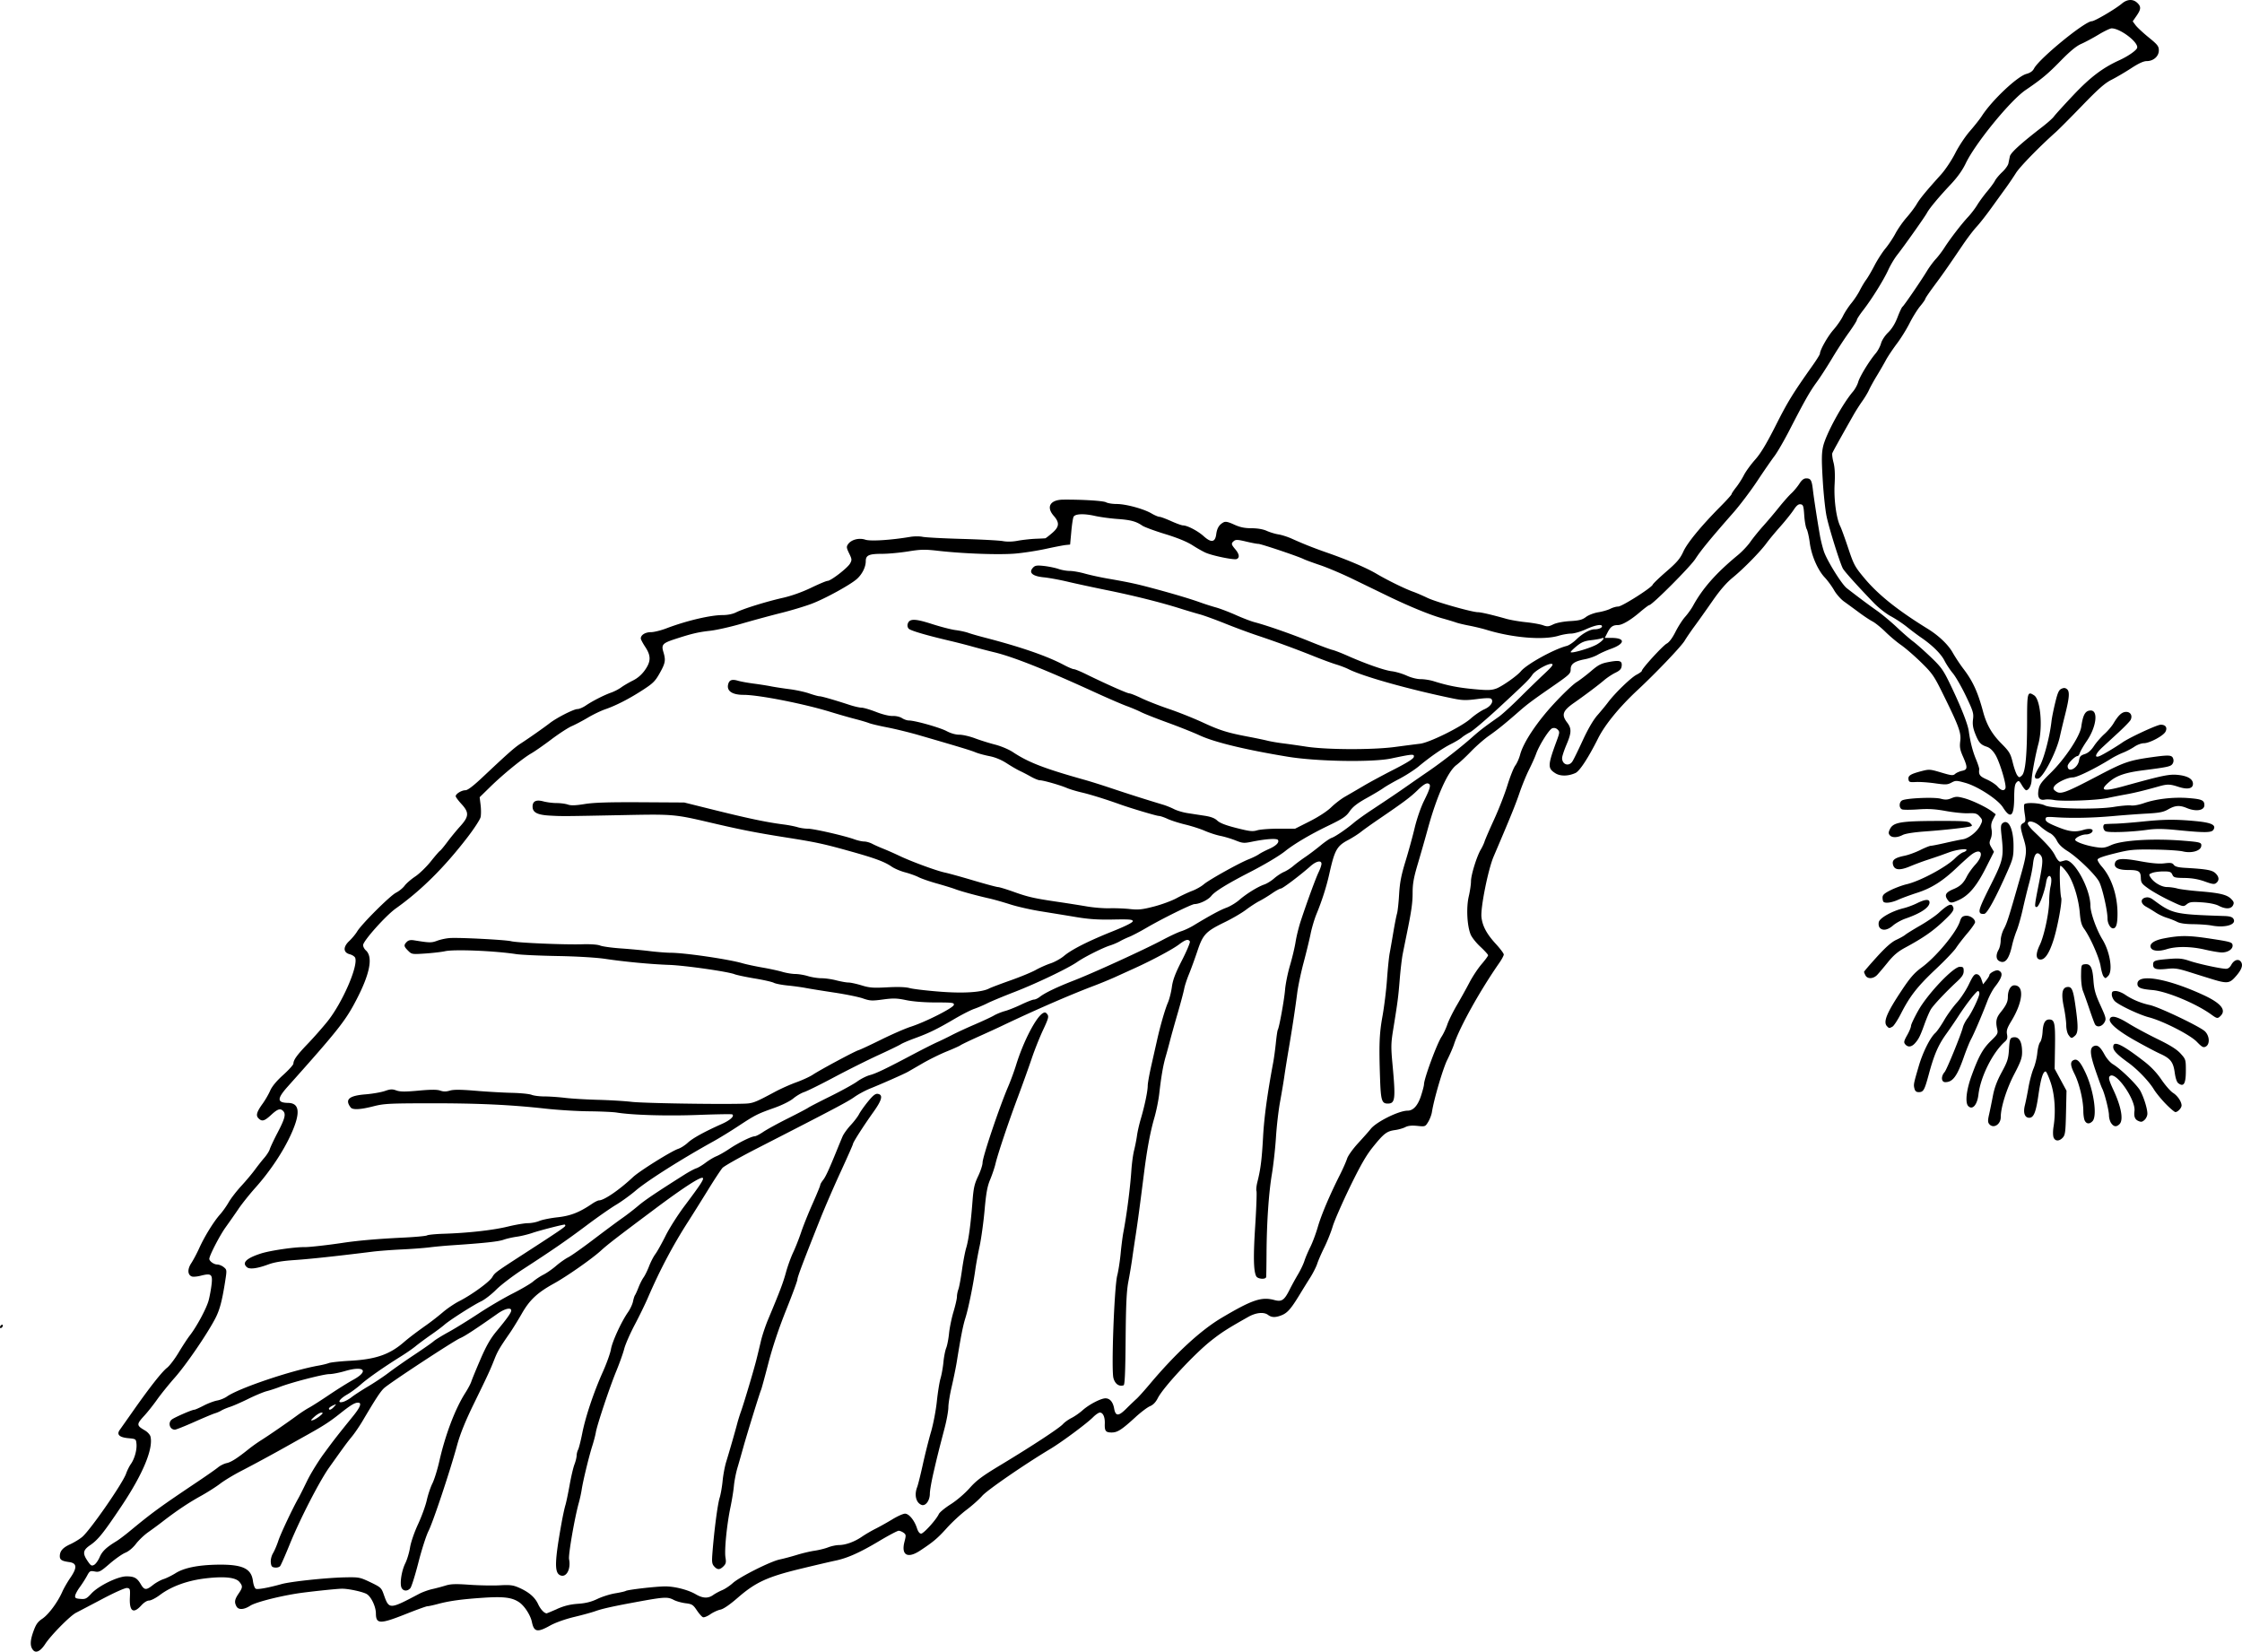 <svg xmlns="http://www.w3.org/2000/svg" viewBox="0 0 680.58 501.35" version="1.0"><path d="M10.047 500.87c-.952-1.14-.938-2.76.046-5.53.816-2.29 1.324-3.03 2.768-4 1.905-1.29 4.634-4.97 6.04-8.15.48-1.09 1.588-3.01 2.462-4.28 2.124-3.09 2.011-4.44-.398-4.76-2.191-.3-2.81-.69-2.81-1.77 0-1.57.904-2.61 3.171-3.64 1.228-.57 2.867-1.57 3.642-2.23 2.502-2.15 12.255-16.22 13.31-19.21.335-.95.98-2.25 1.433-2.89 1.127-1.58 1.888-4.3 1.715-6.13-.142-1.49-.174-1.51-2.477-1.73-2.712-.25-3.613-1.11-2.61-2.5.341-.48 2.171-3.07 4.066-5.77 5.045-7.19 8.761-11.91 10.315-13.11.753-.58 2.336-2.67 3.518-4.64 1.181-1.97 2.696-4.28 3.365-5.14 2.074-2.64 5.102-8.28 5.733-10.67.33-1.26.732-3.45.892-4.86.348-3.08-.101-3.44-3.249-2.64-1.113.29-2.354.4-2.758.24-1.298-.5-1.365-2.21-.157-4.04.607-.92 1.7-2.98 2.43-4.59 1.608-3.55 4.406-8.07 6.305-10.2.77-.86 1.943-2.51 2.606-3.67s2.388-3.4 3.833-4.97c1.444-1.57 3.307-3.79 4.139-4.93.832-1.13 2.119-2.77 2.86-3.62.742-.86 1.491-2.04 1.666-2.64.176-.59 1.271-2.91 2.435-5.14 2.168-4.16 2.508-5.53 1.598-6.44-.867-.87-1.677-.6-3.638 1.21-2.052 1.89-2.773 2.08-3.824 1.03-.87-.87-.568-1.93 1.278-4.49.771-1.07 1.788-2.83 2.261-3.91.56-1.29 1.935-2.95 3.943-4.76 1.696-1.53 3.093-3.08 3.103-3.43.035-1.17 1.09-2.63 4.35-6.03 1.762-1.83 4.447-4.88 5.965-6.76 4.506-5.59 9.416-16.83 8.446-19.34-.15-.4-.89-.88-1.63-1.08-2.04-.52-2.1-2.24-.13-4.07.82-.78 1.88-2.06 2.35-2.84 1.31-2.21 9.96-10.84 11.81-11.78.92-.47 2.09-1.42 2.61-2.13.52-.7 1.97-1.96 3.22-2.79s3.35-2.87 4.68-4.52c1.32-1.66 2.6-3.14 2.85-3.29.24-.15 1.24-1.36 2.22-2.68s2.72-3.45 3.88-4.73c2.71-2.99 2.78-4.2.38-6.8-.95-1.04-1.73-2.09-1.73-2.35 0-.71 1.79-1.81 2.95-1.81.7 0 2.4-1.3 5.41-4.14 7.47-7.03 9.51-8.84 11.37-10.04 2.5-1.62 6.99-4.77 8.8-6.17 2.15-1.67 7.3-4.29 8.43-4.29.53 0 1.68-.49 2.56-1.09 2.02-1.37 5.51-3.15 7.7-3.92.93-.33 2.29-1.03 3.02-1.57.74-.54 2.33-1.47 3.53-2.07 1.44-.71 2.67-1.77 3.64-3.13 1.89-2.66 1.92-4.38.12-7.1-.73-1.11-1.34-2.26-1.34-2.56 0-1.05 1.36-1.9 3.04-1.9.92 0 3-.51 4.62-1.12 6.09-2.33 13.45-4.07 17.17-4.07 1.51 0 3.05-.31 4.04-.8 2.27-1.14 9.06-3.25 14.14-4.41 2.72-.61 5.94-1.76 8.67-3.07 2.39-1.15 4.64-2.1 5.01-2.1 1 0 6.07-3.91 6.83-5.27.6-1.07.58-1.32-.28-3.08-.82-1.7-.86-2.02-.31-2.8.97-1.38 3.32-1.99 5.24-1.35 1.58.52 7.83.12 13.68-.87 1.15-.19 2.8-.19 3.67-.01.87.19 6.25.48 11.96.64s11.28.46 12.4.66c1.28.24 2.94.2 4.53-.1 1.39-.26 3.79-.53 5.33-.6 1.55-.06 2.92-.13 3.06-.15.13-.02 1.06-.73 2.05-1.58 2.21-1.89 2.33-3.15.49-5.25-2.36-2.69-1.07-4.87 2.91-4.9 5.8-.05 12.15.35 12.97.8.52.29 1.97.52 3.21.52 2.78 0 8.19 1.46 10.58 2.86.97.57 2.06 1.03 2.43 1.03.36 0 1.94.59 3.52 1.3 1.57.71 3.2 1.3 3.62 1.31 1.33.01 4.5 1.67 6.27 3.26 2.29 2.07 3.49 1.91 3.82-.53.25-1.9.88-2.94 2.22-3.66.61-.32 1.4-.16 3.22.68 1.81.82 3.14 1.1 5.28 1.11 1.83.01 3.5.29 4.6.79.95.43 2.55.92 3.56 1.08 1.02.16 2.86.75 4.11 1.32 3.39 1.53 6.63 2.82 10.48 4.16 6.43 2.24 12.09 4.65 15.13 6.44 3.39 2 8.63 4.57 11.22 5.5.94.33 2.88 1.17 4.32 1.86 2.59 1.24 13.54 4.34 15.33 4.34.92 0 4.32.8 8.6 2.01 1.26.35 3.94.82 5.95 1.02 2.01.21 4.33.62 5.16.92 1.29.47 1.72.44 3.12-.25.99-.48 2.99-.87 5.09-1 2.8-.16 3.73-.4 4.87-1.26.78-.59 2.43-1.22 3.75-1.43 1.28-.21 2.93-.69 3.65-1.06s1.78-.67 2.37-.67c1.14 0 10.1-5.68 10.47-6.64.12-.32 1.99-2.12 4.16-4 3.21-2.78 4.16-3.9 5.13-6.02 1.23-2.71 5.41-7.78 11.31-13.74 1.85-1.86 3.35-3.54 3.35-3.72 0-.19.61-1.1 1.34-2.03.74-.92 1.81-2.59 2.38-3.71s2.09-3.22 3.39-4.68c1.71-1.92 3.43-4.76 6.32-10.48 3.64-7.21 5.11-9.6 11.23-18.25 1.18-1.67 2.14-3.23 2.15-3.46.02-1.14 2.35-5.28 4.11-7.28 1.08-1.227 2.38-3.108 2.89-4.178.52-1.07 1.66-2.821 2.54-3.891s2.04-2.82 2.57-3.89c.54-1.07 1.41-2.529 1.94-3.242s1.67-2.664 2.53-4.334c.87-1.67 2.35-3.977 3.3-5.125.95-1.149 2.33-3.214 3.06-4.59.73-1.375 2.25-3.543 3.37-4.817 1.12-1.273 2.48-3.081 3.03-4.017.97-1.681 2.75-3.852 7.42-9.037 1.33-1.487 3.24-4.349 4.32-6.484 1.06-2.102 3.06-5.117 4.45-6.7 1.38-1.583 3.02-3.657 3.63-4.608 3.1-4.781 10.76-12.009 13.52-12.752 1.16-.314 1.91-.844 2.32-1.637 1.56-3.014 15.42-14.357 17.54-14.357.86 0 7.13-3.682 9.12-5.354 1.61-1.355 3.36-1.449 4.65-.249 1.24 1.151 1.19 1.958-.21 3.977l-1.15 1.662.87 1.17c.48.645 2.26 2.304 3.96 3.689 2.72 2.214 3.1 2.692 3.1 3.967 0 1.795-1.64 3.242-3.68 3.242-.95 0-2.47.695-4.71 2.164-1.83 1.19-4.5 2.759-5.94 3.488-2.06 1.037-4 2.748-8.96 7.876-3.48 3.603-7.1 7.236-8.04 8.074-4.89 4.353-10.81 10.42-12.02 12.331-.75 1.189-2.06 3.134-2.92 4.323s-2.9 4.009-4.53 6.268c-1.62 2.259-3.69 4.885-4.58 5.836s-2.74 3.382-4.11 5.403c-4.75 7.013-6.06 8.881-8.73 12.465-1.47 1.982-2.68 3.763-2.68 3.958s-.7 1.19-1.55 2.212-2.3 3.353-3.22 5.179c-.92 1.827-2.66 4.628-3.87 6.218-1.2 1.6-2.68 3.81-3.28 4.91-.59 1.11-1.85 3.28-2.79 4.83-.94 1.54-2 3.47-2.36 4.27-.36.81-1.3 2.37-2.08 3.46-.78 1.1-1.97 2.97-2.64 4.15-4.1 7.23-6.22 11.05-6.42 11.58-.13.32.03 1.6.35 2.83.4 1.53.51 3.64.34 6.67-.25 4.64.53 10.36 1.74 12.76.32.65 1.4 3.61 2.39 6.58 1.69 5.06 2.01 5.65 4.95 9.17 4.2 5.01 10.03 9.67 19.14 15.29 3.35 2.06 6.26 4.83 7.61 7.23.78 1.38 2.26 3.62 3.29 4.97 2.84 3.72 4.35 7.02 5.95 12.98 1.06 3.95 2.67 6.76 5.52 9.63 2.47 2.5 2.8 3.05 3.48 5.79.4 1.66 1.02 3.4 1.35 3.86.58.78.67.78 1.43.09 1.08-.97 1.58-6.28 1.58-16.67 0-8.55.12-8.98 2.14-7.65 1.94 1.27 2.67 9.57 1.28 14.77-.92 3.46-1.98 9.13-2.06 11.04-.06 1.53-.87 2.99-1.64 2.99-.22 0-.81-.7-1.31-1.55-.84-1.41-.97-1.48-1.6-.84-.54.53-.71 1.63-.73 4.79-.05 5.59-1.11 6.45-3.43 2.78-1.51-2.38-7.64-6.38-11.43-7.43-2.67-.74-2.91-.75-4.2-.06-1.21.65-1.77.67-4.97.21-1.98-.28-4.58-.46-5.77-.4-1.93.11-2.17.02-2.29-.82-.16-1.12.62-1.61 3.99-2.49 2.29-.6 2.6-.57 5.94.43 3.14.94 3.61.98 4.25.41.39-.35 1.33-.76 2.08-.92 1.71-.34 1.75-1.02.28-4.35-.91-2.06-1.05-2.88-.82-4.73.31-2.52-.45-4.56-5.55-14.86-2.41-4.87-3.03-5.75-6.35-9-2.03-1.98-4.76-4.34-6.07-5.25-1.3-.9-3.45-2.71-4.77-4.02-1.33-1.3-3.07-2.71-3.88-3.13s-2.68-1.66-4.15-2.76c-1.47-1.09-3.5-2.57-4.5-3.29-1-.71-2.37-2.27-3.04-3.46-.68-1.18-1.94-2.9-2.8-3.82-2.17-2.29-4.09-6.75-4.58-10.62-.23-1.76-.65-3.6-.93-4.1s-.62-2.37-.74-4.15c-.19-2.87-.32-3.26-1.12-3.37-.65-.09-1.23.38-2.12 1.73-.67 1.02-2.51 3.32-4.09 5.1s-3.43 4.02-4.12 4.97c-1.84 2.53-6.93 7.73-10.22 10.42-1.97 1.61-3.91 3.85-6.23 7.2-1.86 2.67-4.26 6.06-5.35 7.53-1.09 1.48-2.47 3.49-3.06 4.48-1.06 1.76-8.72 9.79-14.31 14.99-5.49 5.12-9.88 10.49-11.94 14.6-2.94 5.88-5.6 9.96-6.88 10.54-2.19 1-4.59 1.03-6.09.09-2.4-1.51-2.37-2.38.39-9.86.92-2.49.94-2.75.29-3.4-.45-.45-1.03-.6-1.61-.41-.97.3-4.01 5.14-4.99 7.92-.32.9-1.26 2.99-2.09 4.65-.83 1.65-2.14 4.85-2.91 7.11-1.23 3.62-2.79 7.44-7.83 19.24-1.68 3.91-4.03 15.66-3.7 18.45.32 2.73 1.6 5.1 4.42 8.16 1.29 1.41 2.35 2.82 2.35 3.15 0 .32-.59 1.44-1.32 2.49-5.95 8.55-12.15 19.7-13.8 24.81-.31.95-1.22 3.04-2.02 4.65-1.32 2.63-4.07 11.98-4.67 15.88-.13.83-.64 2.17-1.13 2.98-.88 1.44-.92 1.46-3.31 1.21-1.69-.17-2.78-.06-3.64.38-.67.35-2.11.76-3.19.9-2.45.34-3.35 1.04-6.71 5.22-1.98 2.46-3.76 5.57-6.94 12.11-2.34 4.84-4.69 10.2-5.2 11.91-.51 1.72-1.66 4.58-2.54 6.36s-1.86 4.02-2.16 4.97c-.31.95-1.3 2.9-2.2 4.32a364.9 364.9 0 00-3.21 5.19c-2.5 4.09-3.6 5.37-5.26 6.06-1.92.8-3.14.79-4.22-.02-1.3-.99-3.68-.75-6.07.6-6.29 3.55-7.98 4.63-11.19 7.15-5.1 4.01-14.56 14.18-16.23 17.47-.64 1.26-1.42 2.07-2.38 2.47-.79.33-2.78 1.83-4.41 3.33-4.19 3.83-5.46 4.65-7.22 4.65-1.83 0-2.17-.45-2.09-2.69.08-1.97-.54-3.36-1.49-3.36-.36 0-1.28.62-2.04 1.38-1.88 1.9-9.49 7.55-12.99 9.65-7.82 4.68-19.21 12.53-20.69 14.25-.9 1.03-3.04 2.95-4.77 4.25s-4.43 3.8-6 5.55c-2.78 3.09-4.1 4.2-8.14 6.86-3.76 2.46-5.72 1.34-4.7-2.68.52-2 .5-2.22-.26-2.78-.46-.33-1.13-.6-1.5-.6s-3 1.39-5.84 3.08c-5.95 3.56-9.75 5.25-13.42 6-1.43.3-6.19 1.41-10.59 2.48-10 2.43-13.57 4.07-18.94 8.73-2.48 2.16-4.38 3.46-5.31 3.65-.8.16-2.18.79-3.07 1.41s-1.9 1.02-2.23.89c-.34-.13-1.18-1.08-1.87-2.11-1.13-1.68-1.46-1.89-3.41-2.13-1.19-.15-2.78-.59-3.53-.98-2.07-1.07-2.75-1.01-13.95 1.08-5.23.99-8.08 1.65-9.9 2.3-1.05.38-3.97 1.18-6.49 1.78-2.75.67-5.63 1.7-7.24 2.59-3.89 2.18-4.91 1.97-5.54-1.1-.43-2.06-2.23-4.85-3.85-5.96-2.16-1.47-4.68-1.79-10.85-1.38-6.58.44-10.26.94-13.82 1.89-1.42.38-2.85.69-3.19.69-.33 0-3.3 1.07-6.59 2.38-7.81 3.1-9.03 3.08-9.05-.2-.01-2.02-1.38-4.96-2.71-5.83-1.07-.71-5.64-1.7-7.65-1.67-1.79.03-10.825 1-13.837 1.49-5.9.96-12.375 2.66-13.932 3.66-1.959 1.26-3.601 1.34-4.208.2-.683-1.27-.548-2.09.633-3.83 1.29-1.89 1.322-2.29.291-3.56-1.137-1.41-4.635-1.77-10.356-1.09-5.441.64-10.353 2.43-13.8 5.03-1.238.93-2.714 1.69-3.28 1.69-.627 0-1.569.59-2.407 1.52-2.398 2.63-3.627 1.75-3.43-2.45.12-2.55.061-2.75-.829-2.88-.566-.08-3.66 1.29-7.564 3.35-3.634 1.92-7.21 3.79-7.947 4.17-1.794.91-7.627 6.82-9.372 9.5-1.431 2.18-2.802 2.87-3.665 1.83zm159.05-12.48c2.18-.96 3.98-1.4 6.34-1.57 2.4-.17 4.03-.58 5.94-1.49 1.45-.69 3.87-1.45 5.37-1.69 1.51-.25 2.94-.57 3.19-.72.61-.38 8.98-1.35 11.87-1.38 2.9-.04 7.05 1.02 9.38 2.38 2.14 1.26 3.77 1.33 5.31.23.63-.45 1.86-1.11 2.72-1.47.87-.36 2.33-1.33 3.24-2.16 2.11-1.89 11.43-6.58 14.25-7.16 1.16-.24 3.48-.86 5.15-1.37 1.66-.52 4.09-1.09 5.4-1.28s3.16-.65 4.11-1.02 2.43-.69 3.29-.7c2.07-.02 4.72-.99 6.98-2.53 1.01-.7 2.9-1.8 4.21-2.46s3.61-1.95 5.12-2.87 3.2-1.67 3.76-1.67c1.2 0 2.87 2.04 3.63 4.43.34 1.04.79 1.63 1.26 1.63.76 0 4.59-4.23 5.37-5.94.25-.54 1.86-1.87 3.6-2.97 1.79-1.13 4.27-3.25 5.73-4.89 2.12-2.39 3.82-3.66 9.64-7.16 9.5-5.74 17.68-11.11 18.73-12.31.48-.54 1.64-1.37 2.6-1.85.95-.48 2.45-1.53 3.33-2.32 1.95-1.75 5.56-3.63 6.96-3.63 1.33 0 2.28 1.11 2.63 3.09.43 2.39 1.33 2.4 3.69.04 1.13-1.13 2.53-2.46 3.1-2.97s2.4-2.54 4.06-4.52c7.87-9.35 15.45-16.33 21.87-20.13 9.19-5.44 12.03-6.39 15.9-5.35 2.27.61 3.03.09 4.69-3.23.59-1.19 1.72-3.23 2.49-4.54.78-1.31 1.66-3.15 1.96-4.1.3-.96 1.1-2.84 1.78-4.2s1.71-4.11 2.29-6.12c1.05-3.64 3.6-9.65 6.72-15.84.9-1.78 1.87-3.98 2.16-4.88.3-.93 1.76-2.97 3.4-4.75 1.58-1.72 3.27-3.62 3.75-4.24 1.7-2.18 8.55-5.58 11.24-5.58 1.7 0 3.11-1.57 4.06-4.52.5-1.54.9-3.09.9-3.46 0-1.71 3.9-12.29 5.33-14.46.56-.85 1.35-2.52 1.75-3.71s1.7-3.82 2.88-5.84 2.91-5.13 3.84-6.91c.93-1.79 2.58-4.28 3.67-5.55s1.99-2.49 1.99-2.72c0-.22-1.06-1.39-2.35-2.59-1.29-1.19-2.63-2.89-2.97-3.77-1.07-2.69-1.33-8.09-.56-11.45.38-1.62.69-3.72.69-4.67 0-1.92 1.78-7.64 3.01-9.67.43-.72.93-1.79 1.11-2.38s1.48-3.61 2.9-6.7 3.24-7.76 4.04-10.37c.81-2.61 1.88-5.31 2.39-6s1.16-2.16 1.46-3.28c.97-3.69 5.04-9.82 10.25-15.46 2.68-2.9 5.76-5.84 6.83-6.52s3.1-2.23 4.51-3.44c2.15-1.84 3-2.28 5.29-2.71 3.34-.63 4.13-.39 3.95 1.2-.1.91-.56 1.4-1.92 2.06-.98.47-2.53 1.51-3.46 2.3-1.73 1.48-5.71 4.47-9.08 6.83-3.45 2.41-3.88 3.63-2.1 5.96 1.4 1.84 1.36 3.1-.22 6.8-.71 1.68-1.3 3.48-1.3 4 0 2.01 2.05 2.67 3.13 1.02.36-.54 1.76-3.41 3.13-6.38 1.61-3.49 3.2-6.22 4.5-7.69 1.1-1.26 2.54-3.01 3.2-3.89 2.09-2.78 6.95-7.48 8.63-8.35.89-.46 1.62-1 1.62-1.2 0-.67 6.35-7.62 7.55-8.26.74-.39 1.74-1.73 2.66-3.57.82-1.62 2.13-3.67 2.93-4.55.79-.89 1.87-2.39 2.39-3.34 2.91-5.31 6.99-9.93 13.56-15.35 1.3-1.07 3.02-2.88 3.82-4.03s2.53-3.29 3.84-4.76c1.32-1.46 3.48-4.02 4.82-5.69 1.33-1.66 3.05-3.61 3.82-4.32s1.86-2.03 2.43-2.92c.73-1.14 1.35-1.62 2.09-1.62 1.35 0 1.67.55 2.01 3.46.28 2.45 1.38 9.59 2.14 13.9.23 1.34.77 3.49 1.19 4.78.93 2.79 5.4 9.99 6.96 11.2 3.7 2.87 6.76 5.15 9.18 6.85 1.51 1.06 4.2 3.31 5.99 4.99 1.78 1.68 4.02 3.63 4.97 4.33s3.34 2.82 5.32 4.71c3.24 3.1 3.83 3.93 6 8.44 3.13 6.49 5.28 11.91 5.57 14.07.46 3.31 1.17 6.07 2.2 8.56.57 1.38 1.01 2.74.97 3.02-.2 1.65.16 2.14 2.31 3.09 1.25.56 2.71 1.52 3.24 2.14 1.07 1.24 2.05 1.46 2.41.52.38-.98-1.76-8.06-3.07-10.19-.81-1.31-1.67-2.1-2.61-2.41-1.86-.61-2.45-1.28-3.52-4.01-.67-1.71-.83-2.84-.64-4.33.23-1.81.02-2.5-2.15-7.04-1.32-2.76-3.1-5.86-3.95-6.89-.86-1.02-2.02-2.77-2.58-3.89-1.06-2.07-3.69-4.66-7.12-7.01-1.07-.73-2.98-2.17-4.24-3.18-1.26-1.02-3.46-2.48-4.88-3.24-1.43-.76-3.74-2.56-5.14-4.01-4.88-5.05-8.95-9.57-9.46-10.51-.9-1.7-4.23-12.35-4.95-15.89-.39-1.91-.92-6.88-1.16-11.06-.37-6.18-.34-8.09.14-10.16.88-3.73 5.82-12.8 9.03-16.56.64-.75 1.36-2.07 1.6-2.91.45-1.66 3.35-6.4 5.3-8.7.65-.76 1.38-2.13 1.63-3.03.25-.94 1.17-2.36 2.17-3.33 1.14-1.113 2.11-2.7 2.85-4.634.62-1.618 1.29-3.042 1.49-3.164.41-.254 5.66-7.919 7.49-10.946.68-1.112 1.85-2.703 2.62-3.535s1.95-2.388 2.63-3.458c1.7-2.66 5.19-7.203 7.15-9.294.89-.951 2.16-2.605 2.81-3.675.65-1.069 2.01-2.917 3.01-4.106s2.07-2.648 2.37-3.242c.3-.595 1.29-1.777 2.2-2.627.91-.851 1.75-2.018 1.87-2.594s.32-1.551.45-2.167c.23-1.106 3.3-3.899 9.8-8.922 1.61-1.243 3.22-2.681 3.58-3.196.36-.514 3.01-3.427 5.88-6.472 5.1-5.404 8.87-8.273 13.91-10.572 2.75-1.253 5.34-3.063 5.48-3.836.33-1.714-5.16-5.867-7.75-5.867-.46 0-2.24.849-3.96 1.886-1.72 1.038-4.09 2.309-5.27 2.824-1.49.652-3.39 2.216-6.25 5.138-3.91 4.006-5.76 5.551-10.63 8.863-4.65 3.163-15.28 16.179-18.19 22.268-1.02 2.13-2.53 4.237-4.65 6.484-3.55 3.769-6.42 7.219-7.12 8.558-.61 1.163-6.99 10.166-9 12.71-.85 1.07-2.08 3.133-2.74 4.584-1.4 3.073-5 8.859-7.67 12.302-1.02 1.322-1.86 2.615-1.86 2.872s-1.1 1.996-2.44 3.868c-1.35 1.86-3.67 5.43-5.16 7.93-1.5 2.5-3.57 5.71-4.62 7.13-2.07 2.83-3.63 5.59-8.21 14.48-1.65 3.21-3.73 6.81-4.64 8-.9 1.19-3.25 4.59-5.22 7.57-1.98 2.97-5.16 7.18-7.07 9.37-7.16 8.15-9.98 11.59-11.68 14.22-1.58 2.43-13.13 14.01-13.99 14.01-.18 0-1.49.99-2.91 2.2-2.82 2.4-5.31 3.86-6.62 3.86-1.52 0-2.24.51-3.11 2.21l-.86 1.68h2.07c4.23.02 4.15 1.74-.14 3.3-1.41.5-3.25 1.33-4.1 1.83s-2.59 1.11-3.86 1.35c-3.13.59-4.32 1.43-4.32 3.01 0 1.36-.25 1.6-5.85 5.48-5.79 4.01-7.3 5.14-9.76 7.29-4.32 3.78-6.53 5.57-9.22 7.46-1.44 1.01-3.89 3.15-5.43 4.75-1.55 1.61-3.54 3.46-4.44 4.13-2.61 1.95-5.98 9.48-8.72 19.54-.78 2.85-2.13 7.56-2.99 10.46-1.23 4.14-1.57 6.03-1.57 8.71 0 3.2-.35 5.6-1.92 13.25-.34 1.66-.83 4.09-1.09 5.4s-.67 4.81-.91 7.78c-.44 5.4-.59 6.56-1.99 15.21-.66 4.07-.68 5.3-.21 10.37 1 10.76.84 12.03-1.45 12.03-1.79 0-2.09-.99-2.31-7.49-.36-10.42-.23-13.73.74-19.08.51-2.85 1.13-7.84 1.36-11.1s.6-6.87.82-8.01c.22-1.15.72-4.03 1.12-6.41s.9-4.91 1.11-5.62c.2-.71.49-3.34.63-5.84.21-3.5.64-5.76 1.92-9.94.91-2.97 2.17-7.54 2.79-10.15.65-2.73 1.85-6.22 2.83-8.21 2.05-4.15 2.25-5.11 1.15-5.33-.53-.11-1.59.59-3.03 2-2.2 2.15-4.25 3.68-11.72 8.77-2.14 1.46-4.62 3.22-5.5 3.92s-2.63 1.81-3.89 2.48c-3.47 1.84-4.12 3.02-5.77 10.41-.83 3.74-2.23 8.12-3.85 12.03-.62 1.5-1.43 4.22-1.8 6.05s-1.33 5.75-2.12 8.72c-.8 2.98-1.68 7.16-1.95 9.3-.64 4.95-1.45 10.29-2.56 16.86-.49 2.85-1.08 6.55-1.32 8.21-.23 1.66-.82 5.17-1.3 7.78-.49 2.62-1.05 7.48-1.26 10.81s-.77 8.38-1.24 11.24c-.98 5.89-1.57 14.71-1.63 24.2-.02 3.57-.07 6.73-.11 7.03-.11.84-2.57.66-3.02-.22-.82-1.6-.91-5.92-.3-15.38.34-5.39.51-10.1.38-10.46-.14-.36-.02-1.57.26-2.7.99-3.89 1.36-6.83 1.74-13.71.32-5.95 1.28-13.03 3.09-22.7.24-1.3.6-3.97.8-5.92s.46-3.7.57-3.89c.44-.72 1.97-9.12 2.22-12.22.15-1.78.82-5.09 1.49-7.35.67-2.27 1.44-5.48 1.7-7.14.26-1.67.96-4.49 1.54-6.27 1.87-5.7 4.59-13.13 5.47-14.94.47-.97.85-2.09.85-2.49 0-1.19-1.59-.85-3.35.71-3.05 2.71-8.44 6.78-8.98 6.78-.3 0-1.5.65-2.66 1.45-1.17.81-2.9 1.86-3.84 2.34-.95.48-2.79 1.68-4.09 2.66s-4.16 2.65-6.36 3.72c-5.84 2.84-6.7 3.74-8.37 8.76-.77 2.3-1.92 5.46-2.55 7.01-.64 1.54-1.31 3.58-1.48 4.53-.18.95-1.06 4.26-1.96 7.35s-1.93 6.79-2.3 8.21c-.36 1.43-.97 3.67-1.35 4.97-.78 2.7-1.34 5.92-1.95 11.24-.23 2.02-.9 5.33-1.49 7.35-1.24 4.29-2.2 9.41-3.12 16.64-1.31 10.36-1.9 14.78-2.55 19.02-.37 2.38-.86 5.69-1.09 7.35-.24 1.67-.74 4.68-1.13 6.7-.54 2.82-.74 6.89-.83 17.49-.08 9.94-.25 13.87-.61 13.99-1.39.46-2.6-.4-3.09-2.19-.68-2.51.25-27.55 1.15-31.11.35-1.37.82-4.38 1.04-6.7.22-2.33.59-5.2.82-6.39 1.04-5.47 2.07-13.41 2.44-18.91.14-2.07.51-4.8.83-6.05.31-1.25.71-3.25.87-4.43.16-1.19.69-3.53 1.19-5.19 1.17-4 2.07-8.32 2.07-9.99 0-.73.51-3.55 1.13-6.27.61-2.71 1.38-6.09 1.7-7.52.96-4.31 2.4-9.32 3.28-11.37.46-1.06 1.01-3.22 1.22-4.79.3-2.17 1.04-4.13 3.07-8.1 1.48-2.89 2.55-5.47 2.39-5.73-.5-.8-1.32-.56-3.32.95-1.92 1.45-8.19 4.81-13.36 7.15-1.54.7-4.17 1.9-5.83 2.65-1.67.76-4.49 1.92-6.27 2.6-7.41 2.79-18.2 7.48-28.32 12.31-1.18.57-4.39 2.04-7.13 3.27-2.73 1.23-5.18 2.41-5.44 2.62-.25.2-2.1 1.03-4.1 1.84-2.01.81-5.3 2.43-7.32 3.6s-4.06 2.35-4.54 2.62c-1.13.64-7.91 3.64-11.38 5.03-1.5.6-3.66 1.77-4.8 2.58-1.94 1.4-6.21 3.65-29.64 15.65-5.23 2.68-9.92 5.33-10.42 5.88-.5.56-2.5 3.59-4.44 6.75-1.95 3.15-4.65 7.47-6.01 9.59-4.63 7.21-8.59 14.71-12.22 23.13-.82 1.9-2.62 5.6-4.01 8.22-1.38 2.62-2.8 5.86-3.15 7.21-.34 1.34-1.42 4.36-2.38 6.7-2.03 4.92-5.85 16.36-6.24 18.67-.14.87-.64 2.75-1.1 4.19-1 3.15-2.78 10.48-3.19 13.16-.16 1.07-.56 2.92-.9 4.11-1.25 4.48-3.2 15.76-2.94 17.03.63 3.16-.93 5.84-2.82 4.83-1.65-.89-1.53-4.33.58-16.02.37-2.02.87-4.36 1.13-5.19.25-.83.82-3.56 1.27-6.05.44-2.5 1.1-5.32 1.46-6.27.37-.95.67-2.18.68-2.73s.21-1.36.45-1.8c.23-.44.81-2.71 1.27-5.05 1.01-5.06 3.5-12.48 6.31-18.73 1.11-2.5 2.19-5.52 2.39-6.7.39-2.34 3.16-8.36 5.15-11.21.68-.97 1.37-2.44 1.54-3.28.17-.83.44-1.7.62-1.94.17-.24.65-1.3 1.06-2.35.41-1.06 1.1-2.43 1.55-3.05.44-.63 1.19-2.16 1.66-3.4.48-1.25 1.33-2.9 1.89-3.65.57-.76 1.95-3.24 3.09-5.52 1.13-2.28 3.72-6.36 5.76-9.08 4.84-6.45 5.95-8.13 5.57-8.51-.54-.54-5.83 2.87-14.57 9.41-11.66 8.72-14.28 10.74-16.4 12.67-2.74 2.49-10.34 7.81-14.24 9.96-5.02 2.78-7.35 4.95-9.72 9.09-1.19 2.07-2.8 4.68-3.57 5.8-3.23 4.67-3.78 5.61-4.76 8.08-1.34 3.39-1.91 4.63-6.3 13.62-2.59 5.32-4.09 9.04-5.05 12.53-2.15 7.88-7.28 23.26-8.67 26.01-.7 1.38-2.08 5.68-3.06 9.54-.99 3.87-2.09 7.37-2.44 7.79-.85.99-2.11.96-2.65-.05-.64-1.2-.05-5.16 1.1-7.47.55-1.1 1.2-3.27 1.45-4.81.26-1.62 1.28-4.59 2.43-7.07 1.09-2.35 2.28-5.63 2.65-7.29.37-1.67 1.14-3.96 1.71-5.1s1.51-4.16 2.09-6.7c1.84-8.12 4.82-15.96 7.9-20.78.81-1.27 1.64-2.83 1.83-3.46.2-.63 1.43-3.64 2.75-6.69 1.8-4.17 3.02-6.3 4.9-8.57 3.24-3.9 4.45-5.61 4.45-6.29 0-1.02-1.95-.57-4.12.96-6.63 4.66-9.97 6.85-11.35 7.43-1.94.81-21.49 13.65-23.13 15.19-1.12 1.05-2.51 3.16-6.56 10.02-.92 1.54-2.36 3.66-3.22 4.7-1.51 1.85-2.15 2.71-6.855 9.33-2.973 4.18-8.918 15.75-12.009 23.37-1.347 3.32-2.655 6.29-2.906 6.6s-.96.51-1.574.43c-.916-.1-1.143-.38-1.255-1.55-.082-.86.199-2 .696-2.84.458-.78 1.177-2.47 1.597-3.76.67-2.06 4.35-9.86 6.107-12.94.338-.6 1.5-2.91 2.582-5.14 1.083-2.24 3.416-6.03 5.186-8.43 3.071-4.18 3.941-5.29 8.841-11.35 2.19-2.71 2.67-4.04 1.47-4.04-1 0-2.25.75-5.38 3.24-3.21 2.55-4.97 3.7-10.02 6.52-1.976 1.1-4.469 2.5-5.539 3.1-4.513 2.55-10.861 5.99-14.635 7.93-2.225 1.15-5.046 2.86-6.269 3.8s-3.877 2.63-5.897 3.75c-3.7 2.04-7.385 4.51-11.55 7.73-1.241.96-3.23 2.43-4.42 3.26-1.19.84-2.856 2.42-3.703 3.53-.928 1.21-2.198 2.27-3.199 2.68-.913.36-3.05 1.86-4.749 3.32-2.833 2.45-3.211 2.65-4.575 2.39-1.387-.26-1.545-.17-2.362 1.36-.482.9-1.451 2.41-2.153 3.37-.702.95-1.336 2.11-1.41 2.59-.113.72.144.89 1.573 1 1.524.13 1.883-.05 3.344-1.63 2.159-2.34 8.011-5.21 10.624-5.21 2.387 0 3.237.47 4.361 2.37 1.094 1.85 1.644 1.89 3.708.25.881-.7 2.319-1.5 3.194-1.78s2.52-1.09 3.656-1.8c2.6-1.64 6.89-2.5 12.849-2.59 7.438-.1 10.14 1.14 10.639 4.91.17 1.28.545 2.27.913 2.42.652.25 3.973-.37 7.715-1.42 2.783-.79 13.712-1.95 19.395-2.06 4.19-.08 4.47-.02 7.65 1.49 3.12 1.5 3.33 1.69 4.03 3.68 1.64 4.64 1.64 4.64 10.82-.2.96-.5 2.71-1.13 3.89-1.4 1.19-.26 3.04-.76 4.11-1.09 1.53-.48 3.07-.53 7.23-.23 2.91.2 6.99.28 9.08.17 3.19-.18 4.12-.07 5.87.69 3.04 1.33 4.87 2.88 5.87 5.02.73 1.56 1.81 2.73 2.57 2.8.08.01 1.51-.59 3.18-1.32zm47.69-12.93c-.66-.73-.74-1.35-.51-4.21.51-6.61 1.56-14.63 2.16-16.54.34-1.07.75-3.41.92-5.19s.66-4.41 1.1-5.83c.97-3.14 2.74-9.3 3.36-11.68.25-.95.76-2.6 1.15-3.67.95-2.68 3.91-12.63 4.69-15.78.36-1.42.96-3.94 1.35-5.59.39-1.64 1.36-4.56 2.17-6.48 3.56-8.5 4.53-11.05 5.42-14.3.52-1.9 1.51-4.62 2.19-6.05s1.75-4.15 2.39-6.05c.63-1.9 2.2-5.81 3.48-8.69s2.33-5.43 2.33-5.67.39-.93.87-1.54c.8-1.02 1.79-3.16 4.32-9.39.53-1.31 1.24-3.02 1.57-3.8.33-.79 1.44-2.34 2.48-3.46s2.19-2.63 2.56-3.37c.38-.73 1.59-2.44 2.7-3.8 1.49-1.83 2.25-2.44 2.94-2.34 1.72.24 1.35 1.82-1.31 5.54-2.97 4.16-6.16 9.14-6.18 9.65 0 .2-1.68 3.99-3.72 8.43-2.05 4.44-4.84 10.89-6.21 14.33-5.22 13.11-6.94 17.67-6.94 18.38 0 .4-1.54 4.59-3.43 9.3-2.26 5.66-4.11 11.18-5.42 16.24-1.09 4.21-2.08 7.8-2.18 7.98-.26.42-4.22 13.21-5.41 17.48-.53 1.9-1.33 4.72-1.79 6.26-.45 1.55-.92 3.98-1.05 5.41s-.6 4.35-1.05 6.49c-1.1 5.24-1.88 13.08-1.51 15.25.24 1.45.14 1.91-.6 2.66-1.13 1.12-1.85 1.13-2.84.03zm61.83-19.55c-.78-1.12-.86-2.81-.2-4.52.26-.67 1.03-3.75 1.71-6.84s1.8-7.56 2.5-9.94c.69-2.38 1.49-6.56 1.77-9.3.29-2.73.79-5.84 1.11-6.91s.72-3.28.88-4.91c.15-1.62.54-3.57.84-4.32.31-.75.69-2.72.86-4.39.16-1.66.76-4.61 1.34-6.55.58-1.93 1.06-4.01 1.06-4.61 0-.61.2-1.63.44-2.26.24-.64.73-3.27 1.09-5.84.36-2.58.94-5.62 1.29-6.76.72-2.39 1.37-7.16 1.9-14.08.31-4.07.59-5.31 1.72-7.67.73-1.54 1.34-3.39 1.34-4.1.01-1.75 5.04-16.7 7.79-23.13.76-1.78 1.83-4.7 2.38-6.48 2.16-7.03 6-14.49 8.12-15.75.61-.36.9-.29 1.36.32.51.68.34 1.31-1.33 4.87-1.05 2.25-2.61 6.17-3.46 8.73-.86 2.55-2.69 7.65-4.07 11.34-2.92 7.78-6.16 17.44-6.88 20.49-.28 1.17-1 3.3-1.6 4.74-.86 2.05-1.23 4.04-1.7 9.33-.33 3.69-1.01 8.57-1.49 10.83-.49 2.25-1.07 5.43-1.3 7.04-.63 4.61-2.12 11.94-3.02 14.79-.75 2.39-1.36 5.45-2.64 13.4-.27 1.66-.95 4.99-1.51 7.4-.57 2.41-1.03 5.26-1.03 6.32 0 1.07-.5 3.87-1.11 6.21-1.9 7.27-2.3 8.88-3.42 13.73-.6 2.59-1.09 5.42-1.09 6.28 0 1.86-1.01 3.5-2.16 3.5-.45 0-1.12-.43-1.49-.96zm-248.37 16.76c.761-1.78 2.02-2.98 5.044-4.82.75-.45 2.598-1.84 4.107-3.09 6.919-5.71 9.113-7.31 20.684-15.07 2.734-1.83 5.501-3.77 6.149-4.31.649-.53 1.816-1.11 2.594-1.27 1.365-.29 3.242-1.5 6.843-4.39a46.68 46.68 0 013.664-2.59c2.207-1.38 8.084-5.43 10.997-7.58 1.064-.78 2.657-1.82 3.541-2.29.884-.48 3.612-2.22 6.063-3.88 2.453-1.65 5.723-3.7 7.263-4.54 4.93-2.7 3.39-4.38-2.44-2.67-1.74.51-3.89.93-4.792.93-1.754 0-11.468 2.51-15.026 3.88-1.189.46-2.964 1.04-3.944 1.29s-3.509 1.3-5.62 2.34c-2.11 1.04-4.615 2.14-5.566 2.44-.951.31-2.118.8-2.594 1.09-.475.3-1.35.68-1.945.85-.594.17-3.435 1.36-6.312 2.64-2.878 1.28-5.514 2.33-5.858 2.33-1.549 0-2.197-2.04-.97-3.06.77-.64 6.161-2.99 6.86-2.99.244 0 1.514-.56 2.822-1.24s3.149-1.38 4.092-1.55 2.269-.71 2.947-1.19c3.586-2.55 19.715-8 27.975-9.44 1.07-.19 2.432-.52 3.026-.75.595-.22 3.555-.54 6.575-.7 7.59-.42 11.87-1.9 16.12-5.59 1.57-1.36 3.94-3.16 7.16-5.43a79.67 79.67 0 004.75-3.72c1.3-1.11 3.51-2.61 4.92-3.33 3.82-1.94 9.21-5.86 10.06-7.31.82-1.38.84-1.4 10.28-7.51 10-6.47 11.89-7.76 11.89-8.11 0-.18-.09-.33-.2-.33-.69 0-7.77 1.83-9.76 2.52-1.33.46-3.46.98-4.75 1.16s-3.12.59-4.06.93c-1.59.56-5.81 1.01-15.59 1.67-2.14.14-5.26.43-6.92.64s-5.46.49-8.43.63-6.96.44-8.86.68c-10.65 1.33-19.186 2.25-23.776 2.55-3.579.25-5.991.65-7.781 1.31-3.346 1.24-5.672 1.55-6.492.87-1.636-1.35-.253-2.73 4.184-4.17 2.81-.91 10.357-2.01 13.331-1.95 1.271.03 7.157-.63 11.454-1.28 4.63-.7 10.54-1.22 18.16-1.59 3.81-.18 7.18-.49 7.49-.68.32-.2 2.56-.42 4.97-.5 7.43-.23 15-1.07 19.53-2.17 2.37-.58 5.15-1.05 6.17-1.05s2.57-.3 3.46-.68c.88-.37 3.36-.87 5.49-1.1 3.96-.44 6.61-1.47 10.42-4.05.87-.6 1.87-1.09 2.2-1.09 1.52 0 6.18-3.19 10.3-7.06 1.94-1.83 11.64-7.89 13.75-8.59.76-.25 2.06-1.08 2.89-1.85 1.5-1.39 5.05-3.34 10.3-5.68 2.57-1.14 3.97-2.43 3.18-2.92-.19-.12-4.9-.04-10.45.17-9.48.35-19.79.05-24.65-.73-1.07-.17-4.86-.34-8.43-.38-3.56-.03-9.49-.4-13.18-.81-10.67-1.18-20.4-1.63-35.04-1.62-12.35.02-13.97.1-17.14.91-4 1.02-6.31 1.14-6.92.36-1.86-2.41-.54-3.58 4.47-3.98 2.11-.17 4.75-.63 5.87-1.01 1.7-.6 2.28-.62 3.51-.18 1.15.42 2.65.43 6.73.06 3.79-.35 5.63-.35 6.6-.01s1.79.34 2.92 0c1.15-.34 3.26-.33 7.83.05 3.44.29 8.4.57 11.01.63 2.62.06 5.3.33 5.97.6s2.42.49 3.89.49c1.48 0 4.33.2 6.35.44s6.5.5 9.94.59c3.45.09 8.02.36 10.16.61 3.43.41 25.52.78 33.68.57 3.12-.07 3.53-.22 9.77-3.56 1.78-.96 4.75-2.29 6.6-2.95 1.84-.67 4.08-1.7 4.97-2.29 2.24-1.49 12.62-7.06 13.91-7.46.59-.18 3.7-1.64 6.92-3.23s7.21-3.33 8.88-3.87c4.46-1.43 12.94-5.72 13.11-6.63.12-.68-.37-.75-5.47-.75-3.48 0-6.88-.27-8.98-.7-2.84-.59-3.95-.62-7.07-.2-3.32.45-3.94.42-6.08-.32-1.31-.46-5.21-1.25-8.65-1.77s-7.33-1.14-8.63-1.39c-1.31-.25-3.84-.6-5.62-.77-1.79-.18-3.67-.55-4.18-.83-.52-.27-3.14-.87-5.84-1.31-2.69-.45-5.42-1.03-6.05-1.28-1.97-.79-15.14-2.67-19.86-2.83-5.58-.2-13.45-.94-19.4-1.83-2.67-.4-8.65-.76-14.49-.86-5.46-.1-11.1-.36-12.53-.58-6.59-1.01-18.91-1.51-21.61-.88-.96.22-3.61.53-5.91.69-4.09.28-4.19.26-5.29-.84-1.32-1.31-1.38-1.71-.41-2.68.52-.52 1.15-.65 2.27-.47 4.75.77 5.2.77 7.02.1 1.04-.38 2.76-.74 3.83-.8 3.02-.19 16.89.54 18.59.97 1.89.48 16.12 1.09 21.62.92 2.48-.07 4.62.08 5.4.4.71.28 3.53.67 6.26.86 2.74.19 6.72.56 8.86.83 2.14.26 4.96.48 6.27.49 4.26.01 17.41 1.93 21.74 3.17 1.24.36 3.98.94 6.09 1.31 2.11.36 4.82.95 6.02 1.3 1.2.36 2.98.65 3.94.66.97 0 2.72.29 3.89.65 1.16.35 3.02.64 4.12.64s3.12.29 4.49.65c1.37.35 3.02.65 3.66.65s2.43.39 3.98.86c2.4.74 3.53.83 7.78.6 3.25-.18 5.6-.1 6.81.23 1.01.28 5.06.76 8.98 1.07 7.34.59 12.97.23 15.2-.97.5-.26 3.38-1.35 6.4-2.42 3.02-1.06 6.49-2.5 7.71-3.18 1.23-.69 3.25-1.59 4.5-2s3.09-1.43 4.09-2.27c2.37-1.98 7.34-4.49 14.82-7.49 3.87-1.55 6.05-2.65 6.05-3.05 0-.52-1.01-.6-6.05-.5-4.52.09-7.36-.11-11.24-.76-2.85-.48-7.62-1.25-10.59-1.73-2.98-.47-7.16-1.41-9.3-2.1-2.13-.68-4.95-1.48-6.26-1.78-3.8-.85-8.73-2.19-10.46-2.85-.87-.33-3.38-1.1-5.58-1.72-2.19-.61-4.69-1.48-5.55-1.92-.87-.44-2.7-1.1-4.08-1.46s-3.22-1.14-4.09-1.74c-2.17-1.49-5.06-2.56-12.51-4.64-8.26-2.31-10.39-2.77-19.98-4.28-8.78-1.39-13.46-2.31-22.91-4.53-10.35-2.42-11.09-2.49-25.5-2.2-19.13.38-18.92.38-22.79.17s-5.31-.96-5.31-2.74c0-1.65 1.08-2.17 3.28-1.58 1.06.28 2.86.51 4.01.51s2.68.2 3.4.45c.96.34 2.32.3 5.14-.16 2.82-.45 7.34-.59 17.02-.54l13.19.08 7.35 1.83c12.06 3.01 17.43 4.14 22.91 4.85 1.42.18 3.27.55 4.1.8.83.26 2.25.47 3.16.47 1.77 0 10.97 2.1 14.08 3.21 1.04.38 2.4.68 3.03.68.62 0 1.71.31 2.43.69.71.38 2.27 1.07 3.46 1.54 1.18.47 3.32 1.42 4.75 2.1 3.61 1.73 11.25 4.54 13.83 5.09 1.19.25 5.15 1.35 8.81 2.44 3.65 1.08 6.96 1.97 7.35 1.97.38 0 2.55.66 4.81 1.47 4.4 1.57 6.2 1.97 13.62 3.06 2.61.38 6.44.99 8.5 1.34 2.07.36 5.18.61 6.92.56s4.52.06 6.19.24c2.54.28 3.7.16 7.25-.76 2.33-.6 5.44-1.74 6.92-2.55 1.48-.8 3.63-1.81 4.79-2.24 1.15-.44 2.71-1.32 3.45-1.96 1.59-1.37 10.86-6.53 13.68-7.62 1.07-.42 2.44-1.09 3.03-1.49.59-.41 1.96-1.12 3.03-1.59 2.19-.96 3.25-2.01 2.78-2.76-.34-.56-3.8-.32-8.06.56-2.24.46-2.71.42-4.76-.4-1.26-.51-3.34-1.14-4.64-1.4-1.29-.26-3.43-.96-4.75-1.54s-3.96-1.43-5.86-1.89c-1.9-.45-4.34-1.23-5.41-1.72-1.07-.5-2.29-.91-2.71-.91-.69-.01-8.6-2.37-11.77-3.51-4.17-1.5-9.02-3.01-11.56-3.6-1.6-.37-3.64-.98-4.54-1.36-2.03-.88-7.19-2.35-8.21-2.35-.43 0-1.64-.49-2.71-1.09s-2.56-1.38-3.33-1.73c-.76-.35-2.55-1.38-3.97-2.3-1.68-1.09-3.53-1.86-5.31-2.21-1.5-.29-3.41-.81-4.24-1.16-1.42-.59-4.45-1.51-17.08-5.18-2.85-.83-7.19-1.89-9.64-2.37-2.45-.47-4.98-1.07-5.62-1.33-.64-.25-2.53-.81-4.19-1.24-1.66-.42-4.97-1.37-7.35-2.1-8.11-2.51-21.9-5.22-26.51-5.22-3.59 0-5.31-1.27-4.62-3.42.35-1.12 1.2-1.37 2.9-.87.79.24 2.89.62 4.67.86 1.79.23 4.22.61 5.41.85 1.18.23 3.71.62 5.62.86 1.9.24 4.57.82 5.94 1.29s2.78.86 3.13.86c.64 0 4.4 1.08 9.08 2.61 1.43.47 3.08.85 3.68.85.59 0 2.57.58 4.4 1.29 1.98.78 4.02 1.27 5.05 1.23.98-.04 2.19.24 2.82.65.6.39 1.54.72 2.09.72 1.85 0 9.37 2.12 11.45 3.22 1.27.68 2.76 1.1 3.89 1.1 1.01 0 3.13.49 4.73 1.09 1.59.6 4.34 1.46 6.1 1.91 1.82.47 4.18 1.46 5.44 2.3 4.66 3.09 9.41 4.93 21.46 8.32 2.02.56 5.91 1.79 8.65 2.72a513.59 513.59 0 0015.56 4.94c.83.25 2.27.83 3.2 1.3.92.47 2.77 1.02 4.1 1.22 1.33.21 3.67.57 5.18.8 1.95.3 3.1.74 3.89 1.49.79.74 2.56 1.42 5.81 2.24 4.01 1.02 4.9 1.12 6.32.69.9-.27 3.85-.49 6.56-.49h4.92l4.46-2.25c2.71-1.38 5.26-3.04 6.51-4.26 1.13-1.1 3.02-2.55 4.19-3.21 1.17-.67 3.64-2.11 5.49-3.2 1.84-1.1 6.02-3.35 9.29-5.02 4.06-2.07 5.99-3.28 6.09-3.84.18-.94-.33-.91-6.85.47-5.71 1.21-22.63.92-31.4-.53-12.88-2.12-22.24-4.39-26.74-6.47-1.9-.88-6.3-2.63-9.76-3.89-3.47-1.26-7.11-2.7-8.09-3.2s-2.91-1.31-4.28-1.81c-1.38-.5-5.62-2.33-9.43-4.07-15.23-6.98-25.08-10.9-30.9-12.29-1.79-.43-4.7-1.19-6.49-1.69-1.78-.5-4.89-1.3-6.91-1.77-7.12-1.67-11.87-3.07-12.46-3.66-.36-.36-.49-.96-.31-1.51.51-1.61 2.19-1.59 7.34.07 2.63.85 5.85 1.68 7.16 1.85 1.3.16 3.05.54 3.89.84.83.3 3.06.94 4.97 1.43 11.04 2.87 18.84 5.56 24.04 8.31 1.34.71 2.7 1.28 3.03 1.28s1.95.66 3.62 1.48c6.03 2.96 12.58 5.87 13.21 5.87.36 0 2.04.67 3.74 1.49 1.7.81 5.45 2.28 8.32 3.25s7.51 2.82 10.29 4.11c5.18 2.4 7.47 3.11 13.93 4.33 2.02.38 4.55.91 5.62 1.17 1.07.27 3.21.63 4.76.82 1.54.19 4.66.63 6.91.98 6.18.97 20.13 1.03 27.02.12 3.09-.41 6.55-.86 7.68-.99 2.92-.36 12.57-5.15 15.35-7.62 1.22-1.09 3.09-2.36 4.15-2.83 1.94-.86 2.92-2.35 2.09-3.18-.29-.29-1.75-.26-4.35.08-3.33.43-4.43.4-7.29-.19-13.29-2.74-27.27-6.67-31.68-8.89-.83-.42-2.48-1.05-3.67-1.41-1.19-.35-4.21-1.46-6.7-2.46-5.73-2.29-11.49-4.41-17.29-6.35-2.5-.83-6.97-2.49-9.94-3.69-2.98-1.19-6.38-2.43-7.57-2.74-1.19-.32-3.81-1.1-5.84-1.74-5.94-1.88-14.37-3.99-22.47-5.62-4.16-.85-9.51-2-11.89-2.57-2.38-.56-5.59-1.15-7.13-1.3-3.55-.35-4.73-1.47-3.18-3.03.58-.58 1.19-.65 3.34-.41 1.44.17 3.38.58 4.31.9.93.33 2.46.6 3.4.6.95 0 3.01.36 4.6.81 1.58.44 4.72 1.13 6.98 1.52 6.48 1.13 8.54 1.57 13.62 2.93 5.93 1.58 11.38 3.2 14.48 4.32 1.3.47 3.43 1.15 4.71 1.5 1.29.36 4.01 1.4 6.05 2.31 2.05.92 4.59 1.89 5.66 2.17 3.61.94 10.99 3.51 16.65 5.8 3.09 1.26 6.2 2.42 6.91 2.59.71.16 2.76.95 4.54 1.74 5.58 2.48 11.37 4.51 13.58 4.76 1.17.14 3.19.73 4.49 1.32 1.39.64 3.14 1.08 4.29 1.08 1.07 0 2.85.28 3.95.63 4.28 1.34 7.38 1.95 12.16 2.4 4.13.39 5.28.36 6.76-.16 1.73-.61 6.33-3.83 7.52-5.26 1.79-2.16 10.07-6.73 13.94-7.7.66-.17 1.97-1.06 2.92-1.98 1.86-1.8 4.13-3.06 5.53-3.06 1.17 0 2.24-.43 2.24-.91 0-.75-2.09-.37-4.9.91-1.58.72-3.6 1.3-4.49 1.3-.9.01-2.59.3-3.76.65-4.61 1.4-13.9.65-21.87-1.78-1.3-.4-3.64-.96-5.18-1.26-1.55-.29-3.4-.73-4.11-.98s-2.66-.84-4.32-1.3c-3.66-1.03-10.01-3.64-16.43-6.75-2.61-1.27-7.38-3.58-10.59-5.14s-7.68-3.46-9.94-4.22-4.48-1.58-4.93-1.81c-1.57-.81-12.96-4.64-13.79-4.64-.45 0-2.16-.33-3.79-.72-2.42-.58-3.09-.61-3.63-.16-.89.74-.85 1.03.42 2.53 1.24 1.47 1.38 2.58.38 2.96-.8.31-7.03-.95-9.24-1.87-.84-.34-2.68-1.38-4.11-2.3-1.72-1.1-4.54-2.26-8.36-3.43-3.17-.97-6.28-2.12-6.91-2.55-1.89-1.3-3.54-1.74-7.64-2.03-2.14-.16-5.19-.57-6.78-.93-3.37-.75-5.96-.63-6.44.28-.19.36-.5 2.4-.69 4.54l-.36 3.89-1.29.13c-.72.07-3.44.6-6.06 1.17-2.61.57-6.77 1.22-9.24 1.43-4.83.43-15.78.04-23.51-.84-4.03-.46-5.25-.43-9.13.2-2.47.39-5.98.72-7.81.72-4.02 0-4.99.43-4.99 2.22 0 1.81-1.11 4.02-2.75 5.46-2.03 1.77-9.51 5.88-13.55 7.43-1.95.75-6.13 2.02-9.29 2.81s-8.54 2.25-11.95 3.24c-3.41 1-7.79 1.99-9.73 2.2-3.6.4-5.63.88-10.73 2.55-3.66 1.2-4.1 1.69-3.44 3.87.76 2.54.62 3.35-1.09 6.41-1.37 2.45-2.04 3.12-5.08 5.09-4.13 2.69-8.2 4.78-11.49 5.91-1.3.45-3.68 1.59-5.27 2.54-1.6.95-3.79 2.1-4.87 2.57-1.08.46-3.87 2.27-6.18 4.01-2.32 1.75-5.09 3.68-6.16 4.29-2.64 1.53-8.61 6.4-12.46 10.18l-3.17 3.1.29 2.35c.16 1.3.16 2.96 0 3.69s-1.98 3.53-4.04 6.2c-7.02 9.12-14 16.04-21.69 21.52-3.08 2.19-9.94 9.88-9.94 11.14 0 .46.38 1.17.84 1.59 2.22 2.01 1.26 7.06-2.88 15.01-3.31 6.38-5.53 9.19-20.803 26.29-3.352 3.75-3.329 4.94.095 5 3.512.06 3.795 3.07.894 9.48-2.373 5.25-6.389 11.28-10.792 16.21-1.805 2.02-4.14 4.94-5.188 6.49a327.72 327.72 0 01-3.919 5.6c-1.765 2.45-4.933 8.58-4.933 9.55 0 .7 1.388 1.71 2.361 1.71.551 0 1.451.36 2.001.8.989.81.993.85.43 4.44-.953 6.05-1.674 8.7-3.114 11.4-2.587 4.87-8.738 13.83-12.143 17.69-1.87 2.12-4.302 5.14-5.403 6.7s-2.844 3.76-3.874 4.88c-2.418 2.63-2.403 2.96.2 4.47.782.46 1.535 1.28 1.673 1.83.928 3.7-2.306 11.46-8.853 21.23-5.438 8.12-7.028 10.1-9.453 11.77-2.201 1.51-2.354 2.48-.765 4.82.953 1.4 1.216 1.56 1.973 1.15.481-.26 1.234-1.31 1.674-2.33zm66.825-42.83c.97-.79 1.091-1.04.516-1.05-.412-.01-1.384.56-2.161 1.26-1.109 1-1.219 1.23-.516 1.05.492-.13 1.465-.69 2.161-1.26zm4.324-2.83c.81-.9.81-.9-.36-.37-.65.3-1.185.71-1.185.9 0 .64.705.4 1.545-.53zm5.37-2.94c.83-.65 3.07-2.1 4.97-3.23 1.9-1.12 4.73-3.01 6.27-4.18 1.55-1.18 5.05-3.63 7.78-5.44 2.74-1.82 5.36-3.65 5.84-4.09.47-.43 2.52-1.69 4.54-2.8s6.1-3.63 9.07-5.59c2.98-1.97 7.62-4.7 10.34-6.08 2.71-1.37 5.53-3.03 6.26-3.67.74-.64 2.15-1.58 3.14-2.08s2.71-1.7 3.82-2.66c1.12-.97 2.78-2.14 3.7-2.61.93-.47 4.43-2.95 7.78-5.5 3.36-2.55 7.22-5.42 8.58-6.37 1.37-.95 3.54-2.63 4.83-3.72 2.06-1.76 5.46-4.04 14.23-9.59 1.31-.82 2.85-1.64 3.41-1.82.57-.17 1.85-.94 2.84-1.69 1-.76 2.48-1.65 3.29-1.98.82-.33 2.61-1.35 3.99-2.28 2.75-1.84 6.64-3.76 7.65-3.78.36-.01 1.53-.61 2.6-1.34 1.07-.72 4.47-2.59 7.56-4.13 3.09-1.55 5.82-2.99 6.07-3.19s3.26-1.76 6.7-3.46c3.44-1.71 7.13-3.74 8.2-4.52s2.79-1.65 3.83-1.93c1.94-.52 4.91-1.95 13.46-6.48 2.73-1.44 5.85-3.01 6.92-3.49 1.07-.47 3.11-1.46 4.53-2.2 1.43-.74 4.56-2.19 6.95-3.21 2.39-1.03 5.02-2.25 5.84-2.73.81-.47 2.31-1.07 3.32-1.34s3.24-1.16 4.95-1.98c1.72-.82 3.45-1.5 3.84-1.5s1.17-.36 1.74-.8c1.58-1.24 5.24-2.99 10.51-5.04 5.89-2.29 21.56-9.46 26.83-12.28 2.14-1.14 4.67-2.32 5.62-2.62.95-.29 2.61-1.07 3.67-1.71 5.05-3.06 8.17-4.75 10.07-5.44 1.13-.42 2.88-1.47 3.89-2.35 2.18-1.89 5.6-4 7.59-4.69.8-.27 2.15-1.11 3-1.86.85-.74 2.18-1.62 2.96-1.95.79-.33 2.06-1.14 2.85-1.82.78-.67 2.39-1.87 3.58-2.68 1.19-.8 3.27-2.37 4.63-3.49 1.35-1.12 2.89-2.18 3.42-2.35 1.06-.34 4.56-2.72 6.85-4.68.83-.7 3.15-2.37 5.15-3.69 5.96-3.95 8.01-5.33 11.13-7.52 1.63-1.14 4.44-3.09 6.25-4.32 4.09-2.81 9.66-7.13 13.18-10.25 2.52-2.23 3.56-3.03 8.14-6.26 1.02-.72 3.9-3.34 6.41-5.84s5.89-5.78 7.52-7.3c2.27-2.12 2.79-2.81 2.22-2.95-1.02-.25-5.03 1.98-5.9 3.28-.99 1.46-1.97 2.43-10.15 10-3.99 3.68-7.96 7.06-8.84 7.5-.88.45-1.99 1.16-2.46 1.58-.48.42-1.94 1.3-3.24 1.95-2.58 1.29-6.25 3.82-9.85 6.81-1.25 1.04-3.88 2.73-5.83 3.76-1.96 1.02-4.14 2.29-4.86 2.8-.71.52-3.02 1.9-5.13 3.07-2.82 1.57-4.17 2.63-5.11 3.99-1.09 1.59-2.07 2.24-6.69 4.47-5.24 2.53-10.22 5.47-12.89 7.62-1.81 1.45-6.21 4.07-10.81 6.43-6.73 3.46-10.55 5.81-11.59 7.14-.95 1.21-3.52 2.47-5.13 2.51-.92.03-9.78 4.4-14.62 7.22-2.02 1.18-4.36 2.4-5.19 2.72-.83.33-2.09.92-2.81 1.33-.71.41-2.07.99-3.02 1.29-2.25.71-7.74 3.47-9.95 5-2.78 1.94-12.43 6.55-18.99 9.09-3.34 1.29-7.05 2.83-8.24 3.42-1.19.6-3 1.37-4.02 1.72-1.03.35-3.65 1.68-5.84 2.96-5.41 3.18-7.86 4.38-12.02 5.9-1.95.71-3.95 1.56-4.45 1.89s-3.54 1.8-6.74 3.27c-3.21 1.47-9.24 4.48-13.4 6.69-4.16 2.22-8.29 4.26-9.18 4.55s-2.38 1.16-3.31 1.94c-.98.82-3.39 2.02-5.73 2.85-5.18 1.84-5.78 2.14-10.96 5.54-2.37 1.57-5.78 3.65-7.56 4.64-9.65 5.34-20.05 11.92-23.56 14.91-1.66 1.42-4.39 3.39-6.05 4.38-1.67 1-5.65 3.78-8.86 6.19-6.21 4.65-10.21 7.41-19.24 13.27-3.09 2-6.79 4.82-8.22 6.25-1.43 1.44-3.48 3.02-4.54 3.53-2.35 1.1-9.73 5.82-11.23 7.17-.6.53-2.44 1.92-4.11 3.07-1.66 1.16-3.71 2.68-4.55 3.37-.84.7-2.81 2.07-4.38 3.05-5.51 3.45-10.11 6.67-12.25 8.56-1.19 1.06-3.06 2.44-4.16 3.07-2.42 1.39-3.21 2.73-1.36 2.28.66-.16 1.88-.82 2.71-1.48zm378.02-228.48c1.84-1.08 2.75-2.37 1.26-1.8-.37.14-1.78.39-3.13.54-1.9.22-2.86.62-4.29 1.78-1.01.83-1.83 1.64-1.83 1.81 0 .58 6.03-1.19 7.99-2.33zM-.004 402.89c0-.24.195-.56.432-.7.238-.15.433-.08.433.16s-.195.56-.433.7c-.237.15-.432.07-.432-.16zm623.38-57.65c-.2-.54-.21-1.95-.02-3.14.73-4.45.41-9.7-.82-13.4-.63-1.9-1.34-3.45-1.57-3.46-.8 0-1.46 2.16-2.18 7.14-.76 5.25-1.43 6.91-2.8 6.91-1.36 0-1.89-1.51-1.32-3.77.27-1.07.77-3.55 1.11-5.52.35-1.96 1.03-4.5 1.51-5.64.49-1.13 1.01-3.25 1.15-4.7s.53-2.95.87-3.33c.33-.39.66-1.79.74-3.12.14-2.58.76-3.75 1.99-3.75 1.66 0 1.88 1.05 1.78 8.16l-.11 6.8 1.8 3.33 1.8 3.33-.15 6.66c-.13 5.81-.25 6.77-.97 7.56-1.08 1.19-2.35 1.16-2.81-.06zm-19.52-4.03c-.45-.55-.46-1.13-.05-2.92.28-1.23.8-3.78 1.16-5.67.46-2.42 1.25-4.53 2.66-7.13 1.78-3.28 2.04-4.09 2.22-7.02.17-2.84.32-3.34 1.05-3.54 1.9-.49 2.93 1.07 2.93 4.47 0 1.73-.44 2.95-2.38 6.65-2.32 4.43-4.1 10.07-4.1 13.07-.01 2.23-2.25 3.58-3.49 2.09zm37.01-.29c-.37-.52-.67-1.6-.67-2.38 0-1.49-1.35-6.79-2.08-8.17-.23-.44-1.15-2.96-2.05-5.59-1.68-4.93-1.77-6.74-.38-7.27 1.06-.41 1.9.28 3.15 2.58.65 1.2 1.77 2.49 2.61 2.98 2.35 1.4 7.4 6.34 8.34 8.17 1.09 2.13 2.07 5.34 2.07 6.8.01.61-.38 1.47-.86 1.9-.71.65-1.05.7-1.94.29-.99-.45-1.33-1.35-1.12-2.99.43-3.32-5.44-11.86-7.34-10.68-.66.4-.47 1.24.93 4.25 2.4 5.12 3.13 9.15 1.88 10.4-.94.94-1.75.85-2.54-.29zm-8.01-.74c-.24-.46-.44-1.77-.44-2.91-.01-3.27-1.2-8.32-2.66-11.25-1.35-2.69-1.39-3.82-.16-4.29 1.04-.4 1.98.67 3.54 4.02 2.47 5.35 3.56 13.08 2.05 14.59-.91.92-1.78.86-2.33-.16zm24.57-5.11c-1.33-1.36-2.96-3.35-3.61-4.42-1.49-2.45-4.98-6.08-7.79-8.11-3.36-2.42-4.54-3.64-4.54-4.73 0-2.08 2.57-.9 9.29 4.29 2.16 1.66 3.91 3.5 5.35 5.62 1.18 1.73 2.76 3.53 3.51 4.01 1.39.87 2.6 2.67 2.6 3.83 0 .77-1.15 2-1.87 2-.28 0-1.6-1.12-2.94-2.49zm-59.94.68c-1-1-.59-4.82.98-9.16 2.16-5.95 3.45-8.28 5.93-10.68 2.01-1.95 2.16-2.23 1.87-3.53-.52-2.28-.29-3.45 1.01-5.06 1.72-2.15 2.23-3.22 2.23-4.72 0-1.99.85-3.51 1.96-3.51 3.08 0 2.67 4.95-.89 10.82-1.29 2.13-1.54 2.89-1.33 4.04.21 1.12.07 1.6-.66 2.25-3.72 3.32-7.38 10.65-8.01 16.04-.37 3.15-1.81 4.79-3.09 3.51zm-16.34-5.33c-.31-1.22-.26-1.46 1.34-6.91 1.21-4.12 3.42-8.54 4.98-9.95.52-.47 1.73-2.21 2.7-3.88.96-1.66 2.7-4.06 3.85-5.33s2.79-3.76 3.64-5.54c1.27-2.64 1.72-3.2 2.45-3.09.57.08 1.07.65 1.39 1.6l.49 1.47.95-1.2c.52-.67.95-1.37.95-1.57 0-.64 2.01-1.71 2.71-1.45 1.59.61 1.29 2.03-1.05 5.02-.68.87-1.71 2.81-2.28 4.32-1.5 3.96-4.02 9.85-4.97 11.61-.45.83-1.42 3.25-2.17 5.38-2.04 5.82-3.35 7.58-5.62 7.58-1.24 0-1.35-1.77-.2-3.06.65-.72 5.01-11.4 5.54-13.58.18-.71.8-1.92 1.38-2.69 1.32-1.72 3.63-6.56 3.63-7.57 0-.42-.18-.76-.41-.76-.48 0-3.55 3.93-5.91 7.56-.92 1.43-2.61 3.9-3.75 5.49-2.42 3.37-3.67 6.26-5.28 12.24-1.32 4.86-1.62 5.4-3.07 5.4-.73 0-1.09-.31-1.29-1.09zm80.1-1.61c-.46-.34-.86-1.55-1.09-3.25-.44-3.2-1.28-4.28-4.52-5.74-1.24-.56-4.63-2.35-7.53-3.98-5.33-3-8.1-5.39-7.64-6.59.44-1.15 2.26-.7 5.68 1.42 1.84 1.14 5.78 3.26 8.77 4.72 3.9 1.9 5.87 3.14 7.02 4.41 1.56 1.72 1.6 1.86 1.6 5.14 0 4.03-.63 5.1-2.29 3.87zm5.6-12.6c-2.07-2.13-10.23-6.29-14.55-7.42-2.97-.78-9.13-3.7-10.34-4.91-.49-.49-.9-1.39-.9-1.98 0-.89.21-1.08 1.2-1.08.66 0 1.92.49 2.81 1.09 2.13 1.46 4.81 2.58 7.51 3.16 2.85.61 15.34 6.58 16.78 8.01 1.4 1.4 1.53 3.9.23 4.6-.74.39-1.14.18-2.74-1.47zm-88.5.78c-.49-.58-.4-1.01.59-2.77.65-1.14 1.17-2.41 1.17-2.82s1-2.53 2.22-4.69c2.83-5.03 10.63-13.24 12.58-13.24 1.04 0 1.19.17 1.19 1.29 0 .98-.47 1.74-1.98 3.14-3.47 3.22-7.19 7.17-7.98 8.47-.42.69-1.27 2.66-1.89 4.37-1.35 3.77-1.82 4.7-2.97 5.97-1.04 1.14-2.13 1.24-2.93.28zm49.55-2.87c-.37-.52-.67-1.84-.67-2.91 0-1.08-.33-3.56-.73-5.52-.83-4-.53-5.86.99-6.08 1.42-.2 1.84.74 2.54 5.75.88 6.26.85 8.12-.13 9.01-1.03.92-1.19.9-2-.25zm-55.05-2.58c-1.28-1.28-.15-4.04 4.46-10.96 2.56-3.85 3.79-5.25 6.02-6.9 4.39-3.22 10.5-10.57 11.61-13.96.41-1.28.76-1.62 1.74-1.74 1.31-.14 2.88.92 2.88 1.95 0 .33-1.06 1.86-2.37 3.39-1.3 1.54-2.84 3.53-3.41 4.42s-3.31 3.76-6.09 6.38c-5.6 5.27-7.9 8.21-10.61 13.52-1.01 1.97-2.18 3.77-2.61 4-.99.53-1 .53-1.62-.1zm63.1-.64c-.23-.43-1-2.54-1.72-4.68s-1.59-4.57-1.92-5.4c-.35-.87-.6-2.89-.58-4.76.04-3.15.07-3.24 1.16-3.37 1.7-.2 2.31.94 2.59 4.85.21 2.88.58 4.22 2.11 7.58 1.73 3.79 1.82 4.16 1.25 5.19-.76 1.35-2.32 1.67-2.89.59zm35.33-2.93c-4.63-3.36-13.59-7.08-17.9-7.45-3.54-.29-4.54-.71-4.54-1.89 0-3.2 9.13-1.64 20.06 3.42 5.26 2.43 6.98 4.52 5.2 6.3-.9.9-1.1.87-2.82-.38zm.47-10.68c-1.54-.47-4.69-1.45-6.98-2.18-3.6-1.13-4.56-1.28-6.93-1.02-3.28.35-4.24.06-4.24-1.28 0-1.21.44-1.37 4.97-1.74 2.85-.23 3.91-.13 6.05.59 2.66.9 9.12 2.31 10.98 2.41.74.03 1.25-.33 1.76-1.25.89-1.58 2.36-1.91 3.02-.68.57 1.06-.08 2.52-2.09 4.68-1.53 1.65-2.45 1.72-6.54.47zm-105.46-1.2c-.24-.46-.44-.95-.44-1.09s1.74-2.16 3.86-4.5c2.72-2.99 4.49-4.55 5.95-5.23 1.14-.53 2.37-1.22 2.72-1.53.36-.31 2.4-1.58 4.54-2.81 2.13-1.23 4.68-2.97 5.66-3.88 2.45-2.25 3.64-2.86 4.12-2.1.71 1.13.35 1.74-2.83 4.74-3.21 3.03-6.15 5.05-11.57 7.98-2.14 1.15-3.51 2.31-5.19 4.39-1.26 1.56-2.72 3.29-3.25 3.85-1.16 1.24-2.95 1.33-3.57.18zm72.26.28c-.26-.3-.66-1.71-.89-3.13-.43-2.61-3.14-8.74-5.02-11.34-.77-1.07-1.08-2.24-1.29-4.76-.38-4.52-2.05-9.79-3.91-12.31-.83-1.13-1.72-2.05-1.96-2.05-.39 0-.19 8.35.24 9.78.32 1.07-1.11 8.84-2.34 12.72-1.37 4.3-2.74 6.24-4.22 5.96-1.2-.23-1.19-1.84.02-4.36 1.34-2.77 2.86-9.9 2.87-13.47.01-1.45.2-3.41.42-4.36.23-.95.3-2.08.17-2.51-.39-1.27-1.23-.58-1.51 1.25-.46 2.98-2.19 7.53-2.87 7.53-.73 0-.7-.25.79-7.79 1.15-5.83 1.19-7.17.26-8.1-1.07-1.07-1.86-.04-2.17 2.81-.14 1.37-.68 4.04-1.2 5.94s-1.37 5.41-1.9 7.78c-.53 2.38-1.36 5.3-1.84 6.49-.49 1.19-1.13 3.23-1.42 4.54-.94 4.23-2.13 5.68-3.9 4.73-.98-.52-1.05-1.92-.18-3.44.34-.59.62-1.86.63-2.81.01-.96.44-2.51.95-3.46.94-1.73 1.47-3.37 4.76-14.91 2.29-7.98 2.37-8.83 1.26-12.48-1.11-3.67-1.12-4.23-.1-4.78.71-.38.76-.7.42-2.85-.21-1.33-.27-2.6-.13-2.82.42-.67 4.72-.46 6.24.3 2.08 1.04 15.65 1.33 20.98.46 2.14-.35 4.48-.55 5.2-.44.74.12 2.44-.19 3.84-.68 3.7-1.3 8.93-1.91 13.44-1.57 4.2.32 4.97.66 4.97 2.17 0 1.62-2.54 2.03-5.34.86-2.16-.9-3.51-.81-5.61.39-1.48.85-2.65 1.08-6.56 1.3-2.61.14-7.18.48-10.16.75-6.09.55-12.49.69-17.29.37-2.99-.2-3.24-.15-3.24.63 0 .64.81 1.16 3.46 2.24 3.73 1.52 5.46 1.73 8.02.96 2.03-.61 3.36-.24 2.57.72-.3.35-1.05.64-1.67.65-1.33 0-3.16.85-3.4 1.56-.2.61 3.16 1.83 6.37 2.31 2.03.31 2.69.22 4.54-.62 3.34-1.52 12.9-2.09 22.26-1.31 4.88.4 5.26.52 5.1 1.63-.2 1.44-2.95 2.23-5.59 1.59-1.11-.26-5.11-.52-8.87-.56-6.28-.07-7.28.04-11.93 1.2-3.54.88-5.08 1.45-5.08 1.88 0 .35.58 1.29 1.3 2.1 2.96 3.38 4.75 8.76 4.75 14.28 0 3.15-.4 4.46-1.35 4.46-.82 0-1.68-1.52-1.68-2.98 0-2.41-1.56-9.27-2.53-11.15-1.11-2.14-6.52-7.39-9.62-9.34-1.64-1.02-2.7-2.07-3.24-3.18-.47-.96-1.37-1.92-2.11-2.27-.72-.33-2.03-1.26-2.92-2.05-1.68-1.5-3.78-1.96-3.78-.83 0 .34.77 1.36 1.72 2.27 4.25 4.05 5.68 5.68 6.6 7.49.62 1.23 1.21 1.88 1.62 1.78.36-.09.96-.25 1.35-.36 2.55-.73 7.7 8.44 7.72 13.74.01 2.15 1.83 7.28 3.64 10.23 2.33 3.81 3.24 9.6 1.74 11.1-.82.82-.83.82-1.4.12zm30.83-8.11c-4.3-1.01-8.74-1.06-11.69-.13-2.43.76-4.4.55-4.81-.52-.45-1.17 1.07-2.21 4.08-2.78 4.93-.94 7.42-.92 14.14.11 5.92.9 6.5 1.07 6.62 1.91.18 1.23-1.43 2.31-3.36 2.26-.84-.02-3.08-.41-4.98-.85zm-98.77-6.67c-.31-.37-.42-1.11-.27-1.73.32-1.25 4.02-3.32 7.45-4.16 1.16-.28 3.02-.97 4.14-1.53 2.49-1.24 3.8-1.32 3.8-.23 0 1.5-2.68 3.3-7.24 4.87-1.29.45-3.02 1.4-3.84 2.12-1.61 1.41-3.2 1.67-4.04.66zm100.71-.66c-1.07-.2-3.56-.38-5.53-.4-2.37-.02-4.04-.26-4.91-.71-.73-.38-2.13-.93-3.11-1.23-.99-.3-2.5-1.01-3.37-1.59a46.59 46.59 0 00-2.91-1.77c-1.7-.93-1.82-2.37-.24-2.77.79-.2 1.49-.01 2.38.65 5.82 4.3 6.38 4.43 21.53 4.94 1.67.05 2.46.28 2.8.82 1.13 1.77-2.4 2.87-6.64 2.06zm-70.15-3.72c-.66-.66-.2-1.92 3.15-8.6 3.81-7.6 4-8.45 3.25-15.14-.27-2.46-.21-3.13.31-3.57 1.8-1.49 3.35 1.7 3.35 6.89 0 3.16-.17 3.91-1.73 7.45-3.67 8.31-6.23 13.02-7.14 13.15-.49.07-1.03-.01-1.19-.18zm72.31-2.29c-.93-.48-2.88-.87-5.07-1.02-3.06-.2-3.71-.12-4.6.59-1.03.81-1.05.81-5.09-1.1-2.22-1.05-5.11-2.67-6.42-3.59-2.14-1.51-2.38-1.84-2.42-3.31-.06-2.05-.61-2.4-3.87-2.41-2.88 0-4.27-.68-4.02-1.97.3-1.55 2.12-1.72 7.59-.71 3.52.65 5.82.86 7.43.66 1.92-.23 2.43-.15 2.88.46.39.54 1.34.79 3.5.91 6.42.37 8.11.67 9.11 1.61 1.15 1.08 1.26 2.16.29 2.96-.58.49-1.14.42-3.52-.44-1.94-.69-3.85-1.03-6.11-1.06-2.98-.04-3.34-.14-3.72-1.02-.37-.83-.76-.97-2.68-.97-1.23 0-2.76.2-3.4.44-1.08.41-1.11.5-.52 1.4 1.03 1.58 3.34 2.91 5.04 2.91.86 0 2.23.2 3.05.43.82.24 3.91.63 6.86.87 6.19.5 8.32 1.03 9.6 2.4.76.8.83 1.14.44 1.88-.61 1.13-2.27 1.16-4.35.08zm-101.73-1.19c-.16-.16-.28-.74-.28-1.29 0-.79.53-1.27 2.48-2.25 1.37-.68 3.56-1.49 4.86-1.79 4.12-.97 12.04-5.22 14.7-7.9.83-.84 1.95-1.65 2.49-1.81.53-.16.97-.48.97-.7 0-.49-3.04-.08-5.19.69-.83.3-2.09.76-2.81 1.02-.71.25-2.46.84-3.89 1.31-1.42.46-3.8 1.35-5.28 1.97-3.15 1.31-4.74 1.15-5.16-.53-.35-1.4.51-2.07 3.49-2.69 1.23-.25 3.39-1.04 4.81-1.75 1.41-.7 2.86-1.28 3.2-1.28.35 0 2.29-.39 4.32-.85 2.04-.47 4.43-.97 5.33-1.11 1.81-.27 4.33-2.24 5.31-4.14.81-1.57.79-1.77-.27-2.91-.75-.81-1.29-.95-3.35-.86-1.35.06-4.4-.25-6.77-.68-3.29-.6-5.3-.72-8.43-.5-2.27.16-4.46.16-4.87.01-.99-.38-.98-2.21.01-2.74 1.27-.68 9.68-1.05 11.68-.51 1.42.38 2.09.35 3.29-.15 1.3-.54 1.81-.55 3.79-.02 2.44.64 6.77 2.7 8.57 4.08l1.08.82-.79 1.47c-.57 1.07-.71 1.9-.49 3.06.18.97.09 2.1-.25 2.91-.48 1.15-.45 1.51.22 2.64l.77 1.31-2.54 5.03c-2.75 5.43-5.13 8.24-8.16 9.62-2.28 1.04-2.66 1.01-3.5-.27-.86-1.33-.37-2.1 1.94-3.07 2.02-.85 2.99-1.76 4.04-3.85.48-.95 1.63-2.55 2.55-3.56 2.93-3.2 1.8-5.44-1.43-2.85-.79.64-2.7 2.36-4.25 3.83-4.2 4-7.62 6.16-11.95 7.55-2.1.68-4.7 1.64-5.77 2.12-1.95.89-3.92 1.16-4.47.62zm1.9-20.22c-.41-.49-.4-.89.05-1.82 1-2.07 3.21-2.46 14.07-2.5 8.51-.02 9.68.06 10.34.71.61.61.63.78.12.93-1.15.36-7.95 1.12-13.65 1.53-3.6.26-6.16.66-7 1.09-1.64.85-3.26.88-3.93.06zm65.52-1.19c-.83-.46-.94-2.04-.16-2.16.3-.04 1.71-.11 3.13-.14 1.43-.04 5.12-.32 8.22-.64 6.59-.68 10.04-.71 16.11-.14 4.87.46 6.36 1.18 5.44 2.63-.58.91-2.59.93-10.9.11-4.46-.44-6.56-.46-9.29-.08-4.8.67-11.7.9-12.55.42zm-15.62-9.48c-.95-.19-2.23-.24-2.84-.12-1.64.31-2.28-.68-1.9-2.94.26-1.57.83-2.37 3.62-5.1 4.39-4.3 8.93-11.12 9.36-14.05.54-3.76 1.23-4.95 2.88-4.96 2.35-.02 1.69 5.03-1.2 9.25-.99 1.45-1.93 3.07-2.1 3.6-.17.54-.48.97-.68.97-.77 0-3.03 2.27-3.03 3.04 0 2.24 3.09.7 3.46-1.73.18-1.16.49-1.5 1.72-1.9 1.03-.33 1.92-1.11 2.81-2.46.72-1.08 2.13-2.7 3.13-3.6 1.01-.9 2.25-2.35 2.77-3.22 1.53-2.56 2.6-3.53 3.88-3.53 1.35 0 1.99 1.21 1.32 2.47-.23.43-1.85 2.1-3.59 3.71-1.75 1.61-4.01 3.7-5.02 4.63-2.04 1.9-2.49 3.26-.86 2.63 1.04-.41 4.91-2.71 7.03-4.18 2.17-1.51 10.51-5.37 11.61-5.37 1.48 0 2.08.88 1.44 2.12-.66 1.27-4.85 3.5-6.58 3.5-.72 0-2.01.48-2.87 1.07-.87.59-2.42 1.4-3.46 1.81-1.03.4-2.62 1.2-3.53 1.77-4.84 3.01-10.38 5.73-11.67 5.73-1.66 0-5.01 1.61-5.67 2.73-.36.61-.28.91.41 1.42 1.51 1.13 2.75.68 13.61-5.02 7.13-3.73 8.86-4.32 15.56-5.26 5.2-.73 6.13-.68 6.51.36.23.59.15 1.21-.21 1.7-.56.77-1.45.96-9.1 1.94-5.05.65-7.75 1.56-9.83 3.29-3.45 2.89-2.29 3.28 4.26 1.47 11.98-3.32 13.81-3.69 16.62-3.36 2.79.33 4.29 1.27 4.29 2.68 0 1.47-1.64 1.81-4.4.91-2.67-.86-3.36-.87-6.15-.08-4.18 1.18-7.4 1.96-9.98 2.41-1.43.26-3.86.73-5.41 1.07-3.24.7-13.66 1.08-16.21.6zm-5.83-7.18c0-.44.6-1.77 1.35-2.93 1.29-2.04 3.15-9.02 3.69-13.83.1-.95.6-3.45 1.11-5.55.74-3.08 1.11-3.92 1.91-4.28.74-.34 1.17-.3 1.69.13.86.71.71 2.61-.59 7.76-.51 2.02-1.23 5.02-1.59 6.66-1.02 4.66-5.1 12.49-6.62 12.71-.69.1-.95-.08-.95-.67z"/></svg>